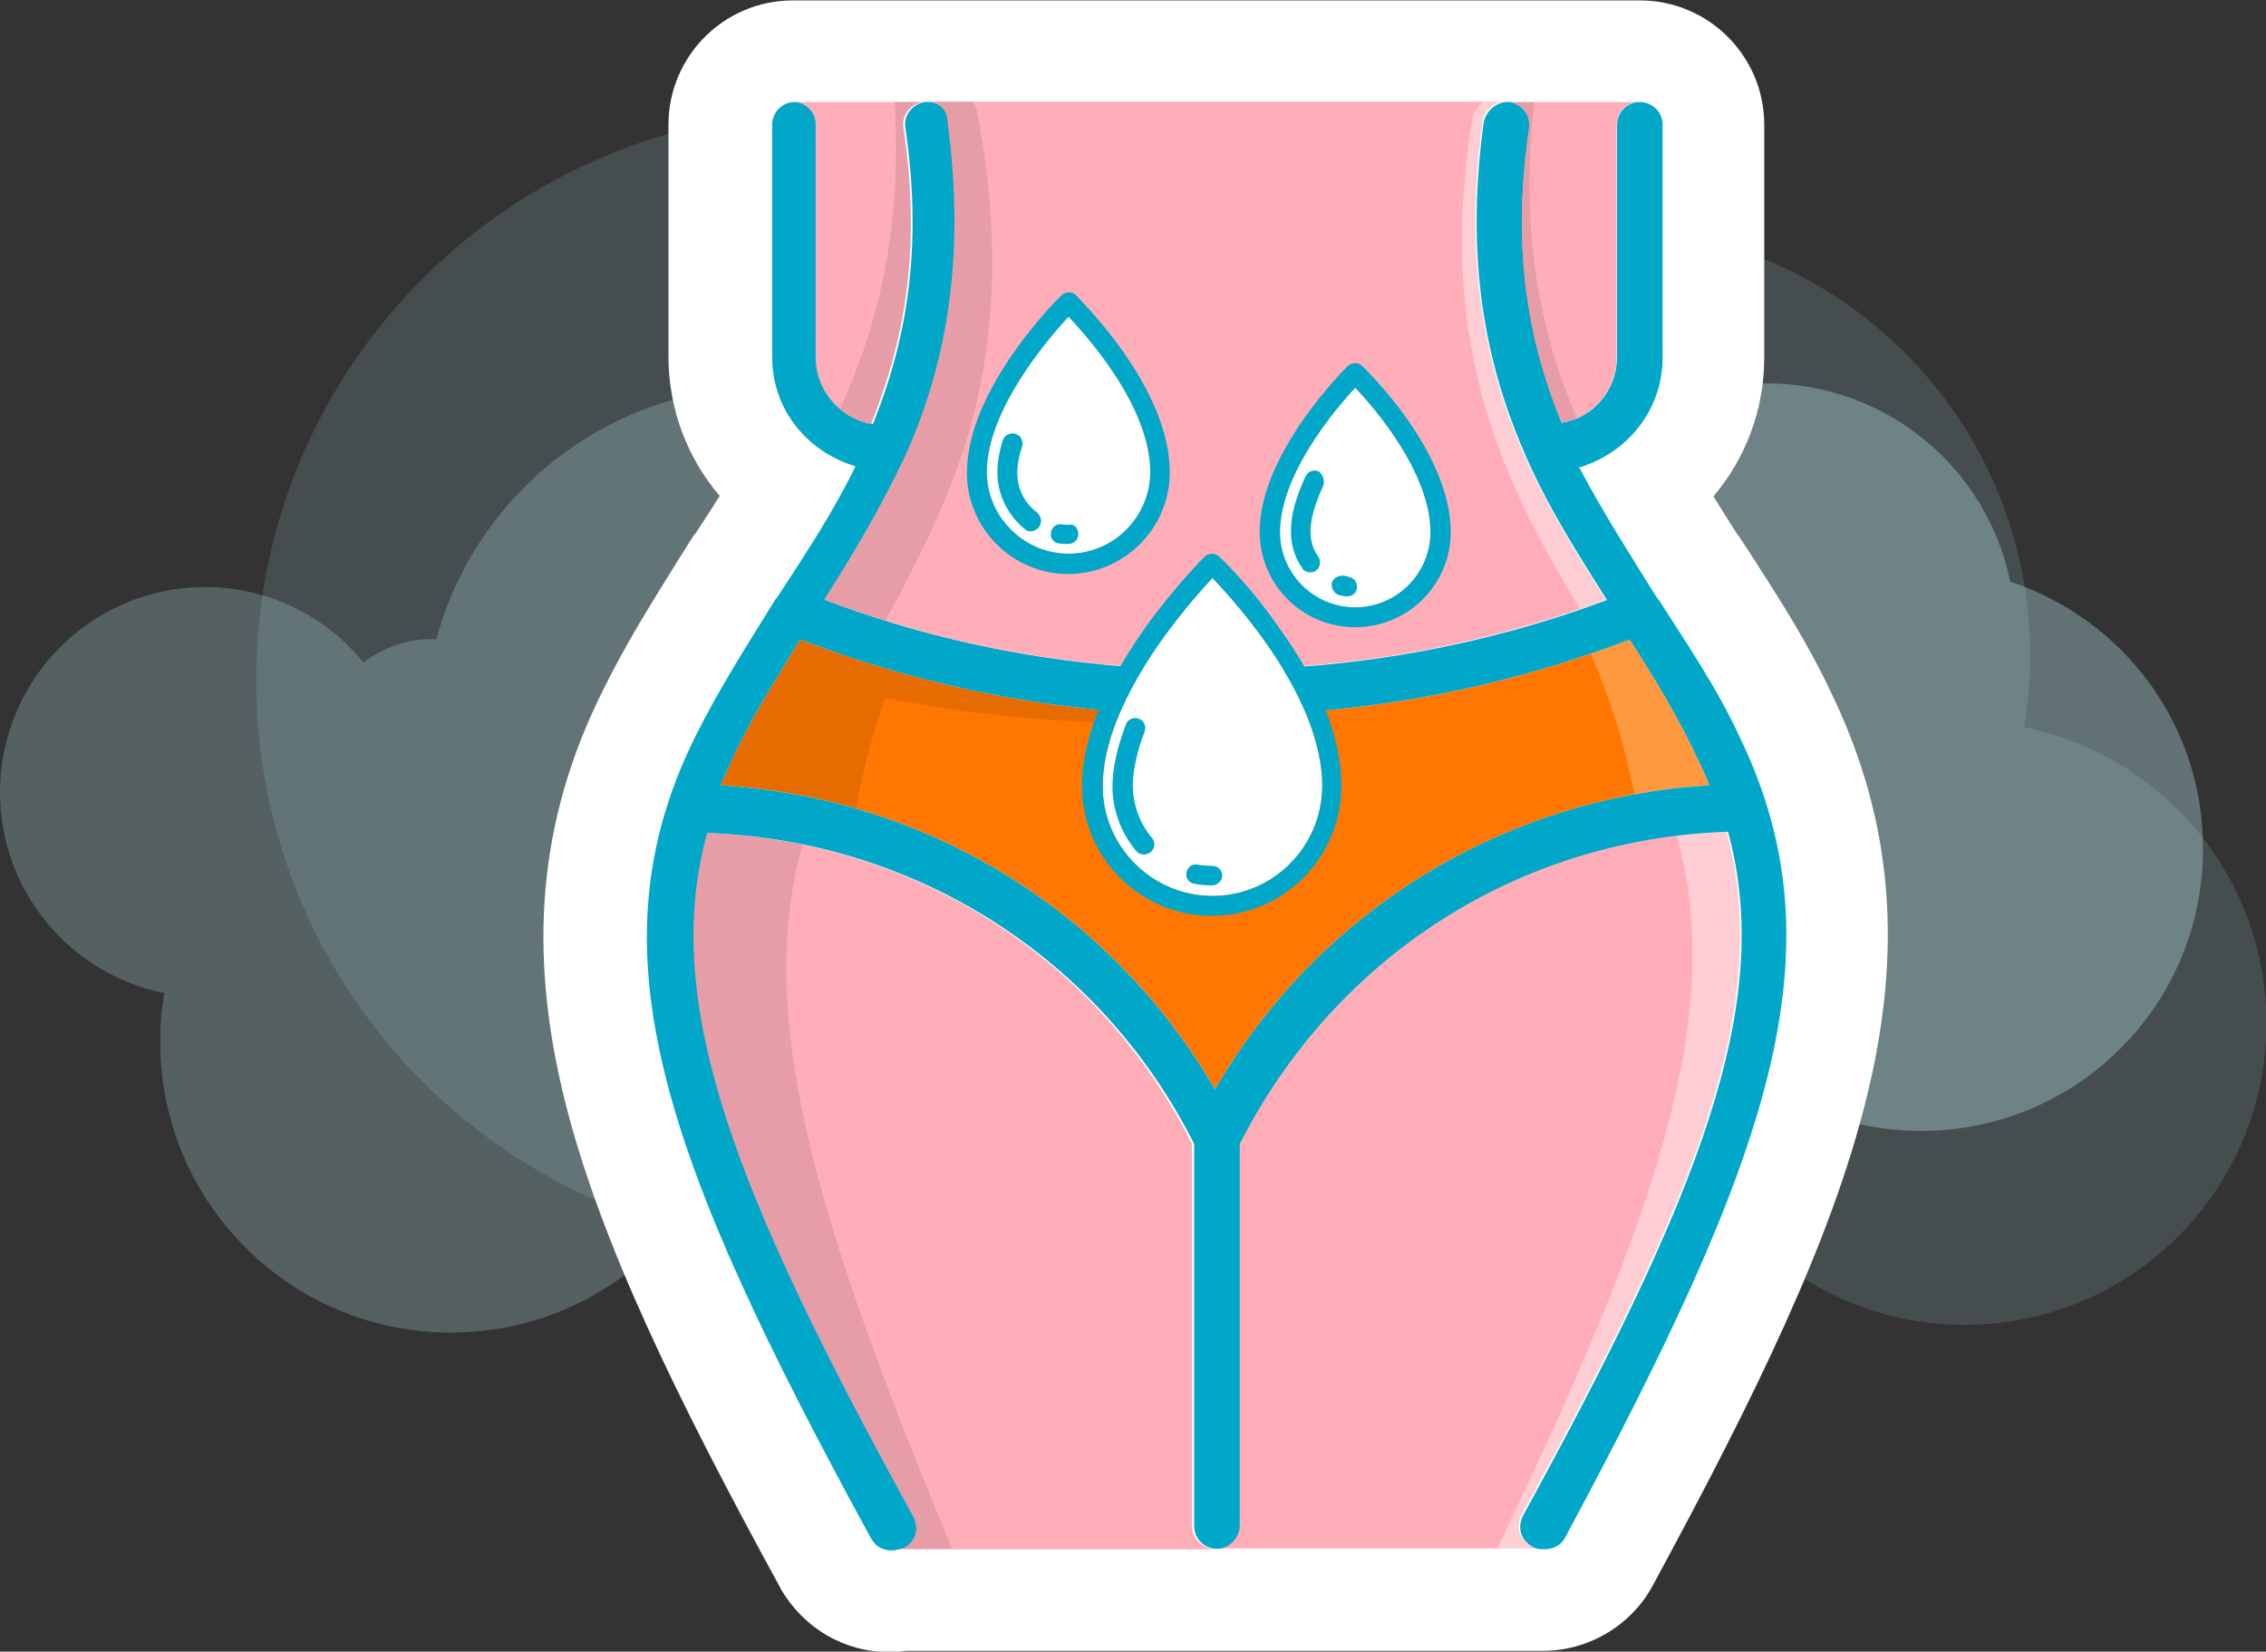 <?xml version="1.0" encoding="utf-8"?>
<!-- Generator: Adobe Illustrator 25.2.3, SVG Export Plug-In . SVG Version: 6.00 Build 0)  -->
<svg version="1.1" id="Layer_1" xmlns="http://www.w3.org/2000/svg" xmlns:xlink="http://www.w3.org/1999/xlink" x="0px" y="0px"
	 viewBox="0 0 557.3 406.3" style="enable-background:new 0 0 557.3 406.3;" xml:space="preserve">
<rect x="0" y="0" width="557.3" height="406.3" fill="#333333" stroke="none"/>
<style type="text/css">
	.st0{opacity:0.25;fill:#B9E8EF;}
	.st1{opacity:0.35;fill:#B9E8EF;}
	.st2{opacity:0.15;fill:#B9E8EF;}
	.st3{fill:#FFFFFF;}
	.st4{fill:#FFAEB9;}
	.st5{opacity:0.1;}
	.st6{opacity:0.4;fill:#FFFFFF;}
	.st7{fill:#FF7700;}
	.st8{opacity:0.25;fill:#FFFFFF;}
	.st9{fill:#00A7C8;}
</style>
<g>
	<path class="st0" d="M270.4,162.1c-7.8-38.2-41.6-66.9-82.1-66.9c-38.8,0-71.4,26.4-81,62.1c-0.3,0-0.7-0.1-1-0.1
		c-6.4,0-12.2,2.2-16.9,5.8c-9.2-11.4-23.3-18.6-39.1-18.6C22.5,144.5,0,167.1,0,194.9c0,24.4,17.4,44.8,40.4,49.4
		c-0.7,3.9-1,7.9-1,12c0,39.5,32,71.5,71.5,71.5c20.3,0,38.5-8.4,51.6-22c17.1,24.9,45.7,41.2,78.2,41.2c52.4,0,94.8-42.5,94.8-94.8
		C335.5,210.2,308.2,174.6,270.4,162.1z"/>
	<path class="st1" d="M494.4,143.1c-5.7-27.9-30.4-48.8-60-48.8c-28.3,0-52.2,19.3-59.2,45.4c-0.2,0-0.5,0-0.7,0
		c-4.6,0-8.9,1.6-12.3,4.2c-6.7-8.3-17-13.6-28.6-13.6c-20.3,0-36.8,16.5-36.8,36.8c0,17.8,12.7,32.7,29.5,36.1
		c-0.5,2.9-0.8,5.8-0.8,8.8c0,28.8,23.4,52.2,52.2,52.2c14.8,0,28.2-6.2,37.7-16.1c12.5,18.2,33.4,30.1,57.1,30.1
		c38.3,0,69.3-31,69.3-69.3C542,178.2,522,152.2,494.4,143.1z"/>
	<path class="st2" d="M159,300c11.6,56.2,61.3,98.5,121,98.5c57.1,0,105.2-38.8,119.3-91.5c0.5,0,1,0.1,1.5,0.1
		c9.4,0,18-3.2,24.8-8.6c13.6,16.7,34.3,27.4,57.6,27.4c41,0,74.2-33.2,74.2-74.2c0-36-25.6-66-59.6-72.8c1-5.8,1.5-11.7,1.5-17.7
		c0-58.2-47.2-105.3-105.3-105.3c-29.9,0-56.8,12.4-76,32.4c-25.2-36.7-67.4-60.7-115.2-60.7C125.6,27.6,63,90.2,63,167.3
		C63,229.2,103.3,281.7,159,300z"/>
	<path class="st3" d="M450.5,170.7c-5.6-12-12.5-22.8-18.6-32.3c-0.9-1.4-1.9-2.9-2.8-4.3l-1.5-2.3l-0.3-0.3c-2-3.2-4-6.3-5.9-9.4
		c7.9-9.3,12.5-21.3,12.5-34.1V30.7c0-16.9-13.7-30.6-30.6-30.6H372c-0.5,0-0.9,0-1.4,0s-0.9,0-1.4,0H229c-0.5,0-0.9,0-1.4,0
		c-0.5,0-0.9,0-1.4,0H195c-16.9,0-30.6,13.7-30.6,30.6v57c0,12.9,4.6,24.9,12.6,34.3c-1.9,3-3.8,6-5.8,9l-0.1,0.2l-0.5,0.5l-1.5,2.4
		c-0.9,1.4-1.8,2.9-2.7,4.3c-6.2,10-12.7,20.3-18.4,32c-15.5,31.3-18.3,63.2-9.1,100.3c8.7,34.8,27.4,73,52.9,119.7l0.2,0.4
		c5.6,9.7,15.6,15.6,26.7,15.6c1.4,0,2.8-0.1,4.2-0.3h156.6c11.3,0,21.9-6.4,27.1-16.3c25.2-46.5,43.7-84.5,52.3-119.1
		C468.2,233.6,465.5,201.9,450.5,170.7z"/>
	<g>
		<path class="st4" d="M374.2,372.7c43-78.6,62-125.5,50.4-168.2c-51.6,1.8-96.7,30.9-120.1,76.8v94c0,3-2.7,5.6-5.6,5.6h80.7
			c-1.2,0-2.1,0-3-0.6C373.6,378.9,372.7,375.7,374.2,372.7z"/>
	</g>
	<g>
		<path class="st4" d="M293.2,375.4v-94c-23.1-46-68.8-74.8-119.8-76.5c-11.6,42.4,7.4,89.3,50.7,168.2c1.5,3,0.6,6.2-2.4,7.7
			c-0.3,0.1-0.7,0.2-1,0.3h78.2C295.9,381,293.2,378.6,293.2,375.4z"/>
	</g>
	<path class="st5" d="M221.7,380.7c-0.3,0.1-0.7,0.2-1,0.3h13.5c-33.8-81.1-48.6-131.5-36.8-173.3c-7.8-1.6-15.8-2.6-24-2.9
		c-11.6,42.4,7.4,89.3,50.7,168.2C225.5,376,224.7,379.2,221.7,380.7z"/>
	<path class="st6" d="M374.2,372.7c43-78.6,62-125.5,50.4-168.2c-4.1,0.1-8.2,0.5-12.3,1c12.4,43.4-4.7,93.5-44.1,175.5h11.3
		c-1.2,0-2.1,0-3-0.6C373.6,378.9,372.7,375.7,374.2,372.7z"/>
	<path class="st7" d="M298.8,268c-25.5-43.9-70.9-71.8-121.6-74.8c0.9-2.4,2.1-4.4,3-6.8c4.7-10.1,11-19.9,16.6-29.1
		c32.6,12.5,66.7,18.7,102,18.7s69.4-6.2,102-18.7c5.9,9.2,11.9,19,16.6,29.1c1.2,2.4,2.1,4.4,3,6.8
		C369.7,196.2,324.3,224.1,298.8,268z"/>
	<path class="st8" d="M402,195.5c6.1-1.1,12.2-1.9,18.5-2.2c-0.9-2.4-1.8-4.4-3-6.8c-4.7-10.1-10.7-19.9-16.6-29.1
		c-3.2,1.2-6.5,2.4-9.7,3.5C395.9,171.5,399.6,183.1,402,195.5z"/>
	<path class="st5" d="M298.8,176c-26.9,0-53.1-3.6-78.5-10.9l0,0c-4-1.1-7.9-2.3-11.8-3.6c-0.2-0.1-0.5-0.2-0.7-0.2
		c-1.7-0.6-3.4-1.2-5.1-1.8c-2-0.7-3.9-1.4-5.9-2.2c-1.7,2.7-3.4,5.4-5.1,8.2c0,0,0,0,0,0l0,0c-4.1,6.7-8.2,13.7-11.6,20.8
		c-0.9,2.4-2.1,4.4-3,6.8c11.5,0.7,22.8,2.6,33.5,5.8c1.6-9.5,4-18.6,7.1-27.2c24.1,4.7,48.7,6.7,73.7,6c14.8-0.4,29.4-1.8,43.7-4.1
		C323.3,175.3,311.1,176,298.8,176z"/>
	<g>
		<path class="st9" d="M427.9,181.4c-5.6-12.2-13.1-23.1-19.9-33.8l-0.3-0.3c-0.3-0.3-0.3-0.6-0.6-0.9
			c-6.5-10.4-13.1-20.8-18.7-31.4c11.9-3.6,20.5-14.2,20.5-27V30.7c0-3.3-2.7-5.6-5.6-5.6c-3.3,0-5.6,2.7-5.6,5.6v57
			c0,8.3-5.9,15.1-13.6,16.3c-8-19.6-12.5-42.1-8-72.4c0.6-3.3-1.8-5.9-4.7-6.5c-3.2-0.3-5.9,2.1-6.5,5
			c-4.7,34.4,0.6,59.9,10.4,82.2l0,0c5.6,12.8,12.8,24,19.9,35.3c-31.1,11.6-63.5,17.2-96.4,17.2s-65.3-5.6-95.8-17.2
			c7.1-11.3,13.9-22.5,19.9-35.3l0,0c9.8-21.7,15.1-48.1,10.4-82.5c0-3.3-3-5-5.9-4.7c-3.3,0.6-5.3,3.6-4.7,6.5
			c4.4,30.3,0,52.8-8,72.7c-7.7-1.5-13.6-8.3-13.6-16.3V30.7c0-3.3-2.7-5.6-5.6-5.6c-3.3,0-5.6,2.7-5.6,5.6v57
			c0,13.1,8.6,23.4,20.5,27c-5.3,11-12.2,21.4-18.7,31.4c-0.3,0.3-0.3,0.6-0.6,0.9l-0.3,0.3c-6.8,11-13.9,22-19.9,34.1
			c-26.1,52.8-7.7,103.5,43.3,197c1.2,2.1,3,3,5,3c0.9,0,2.1-0.3,3-0.6c3-1.5,3.9-4.7,2.4-7.7c-43.3-78.9-62.3-125.8-50.7-168.2
			c51,1.8,96.7,30.6,119.8,76.5v94c0,3.3,2.7,5.6,5.6,5.6s5.6-2.7,5.6-5.6v-94c23.4-46,68.5-75.1,120.1-76.8
			c11.6,42.7-7.4,89.6-50.4,168.2c-1.5,3-0.6,6.2,2.4,7.7c0.9,0.6,1.8,0.6,3,0.6c2.1,0,4.2-1.2,5-3
			C435,284.9,453.4,234.2,427.9,181.4z M298.8,268c-25.5-43.9-70.9-71.8-121.6-74.8c0.9-2.4,2.1-4.4,3-6.8
			c4.7-10.1,11-19.9,16.6-29.1c32.6,12.5,66.7,18.7,102,18.7s69.4-6.2,102-18.7c5.9,9.2,11.9,19,16.6,29.1c1.2,2.4,2.1,4.4,3,6.8
			C369.7,196.2,324.3,224.1,298.8,268z"/>
	</g>
	<path class="st4" d="M202.7,147.5c30.6,11.6,62.9,17.2,95.8,17.2c32.9,0,65.3-5.6,96.4-17.2c-7.1-11.3-14.2-22.5-19.9-35.3
		c-9.8-22.2-15.1-47.8-10.4-82.2c0.5-2.6,2.6-4.8,5.3-5H228.3c2.5,0.2,4.7,1.9,4.7,4.7c4.7,34.4-0.6,60.8-10.4,82.5
		C216.6,125,209.8,136.3,202.7,147.5z"/>
	<path class="st6" d="M370,25h-5.3c-1.2,0.9-2.1,2.3-2.5,3.8c-6,36-1.2,62.9,8.4,86.5c5,12.4,11.4,23.5,17.9,34.4
		c2.2-0.7,4.3-1.5,6.5-2.3c-7.1-11.3-14.2-22.5-19.9-35.3c-9.8-22.2-15.1-47.8-10.4-82.2C365.2,27.5,367.3,25.3,370,25z"/>
	<path class="st4" d="M376,31.6c-4.4,30.3,0,52.8,8,72.4c7.7-1.2,13.6-8,13.6-16.3v-57c0-3,2.4-5.6,5.6-5.6h-32
		C374.2,25.6,376.5,28.3,376,31.6z"/>
	<g class="st5">
		<g>
			<path d="M401.5,25l0,0.3c0.5-0.2,1.1-0.3,1.8-0.3H401.5z"/>
			<path d="M377.3,25.2c0,0,0-0.1,0-0.1h-6.1c3,0.6,5.3,3.3,4.7,6.5c-4.4,30.3,0,52.8,8,72.4c1.4-0.2,2.7-0.6,3.9-1.1
				C378.9,81.9,373.7,57.6,377.3,25.2z"/>
		</g>
	</g>
	<g>
		<path class="st4" d="M200.6,30.7v57.3c0,8,5.9,14.8,13.6,16.3c8-19.9,12.5-42.4,8-72.7c-0.6-3,1.5-5.9,4.7-6.5h-32
			C198,25,200.6,27.4,200.6,30.7z"/>
	</g>
	<path class="st5" d="M227,25H220c1.9,31.4-4,55-13.4,75.5c2.2,1.8,4.8,3.1,7.7,3.7c8-19.9,12.5-42.4,8-72.7
		C221.7,28.6,223.8,25.6,227,25z"/>
	<path class="st5" d="M233.9,119.2c9.5-24.3,13.7-53.6,6.5-91.1c-0.1-1.3-0.6-2.3-1.3-3.1h-10.8c2.5,0.2,4.7,1.9,4.7,4.7
		c4.7,34.4-0.6,60.8-10.4,82.5c-5.9,12.8-12.8,24-19.9,35.3c5,1.9,10,3.6,15,5.2C223.6,142,229.1,131.2,233.9,119.2z"/>
	<path class="st3" d="M298.2,220.4c-14.8,0-27-12.1-27-27c0-21,20.8-44.6,27-51.2c6.1,6.4,27,29.5,27,51.2
		C325.1,208.3,313.1,220.4,298.2,220.4z"/>
	<path class="st3" d="M333.3,149.4c-10.2,0-18.5-8.3-18.5-18.5c0-14.1,13.5-30.2,18.5-35.5c5,5.2,18.5,21,18.5,35.5
		C351.8,141.1,343.5,149.4,333.3,149.4z"/>
	<path class="st3" d="M262.8,136.2c-11,0-20.1-9.1-20.1-20.1c0-15.2,15-32.7,20.1-38.2c5.2,5.5,20.1,22.4,20.1,38.3
		C282.8,127.3,273.8,136.2,262.8,136.2z"/>
	<path class="st9" d="M299.8,136.9c-1-0.9-2.4-0.9-3.5,0c-0.3,0.3-7.5,7.5-15,18c-10,14.4-15.2,27.2-15.2,38.5
		c0,17.5,14.3,31.9,31.9,31.9s31.9-14.3,31.9-31.9c0-11.6-5.1-24.8-15.2-38.8C307.5,144.1,300.2,137.2,299.8,136.9z M298.2,220.4
		c-14.8,0-27-12.1-27-27c0-21,20.8-44.6,27-51.2c6.1,6.4,27,29.5,27,51.2C325.1,208.3,313.1,220.4,298.2,220.4z M298.2,213
		c1.4,0,2.4,1.2,2.4,2.4s-1.2,2.4-2.4,2.4c-1.5,0-2.9-0.1-4.5-0.4c-1.4-0.3-2.2-1.5-1.9-2.8c0.3-1.4,1.5-2.2,2.8-1.9
		C295.7,212.9,297,213,298.2,213z M283.3,206.1c0.9,1,0.8,2.6-0.3,3.5c-0.5,0.4-1,0.6-1.7,0.6c-0.8,0-1.4-0.3-1.9-0.9
		c-3.7-4.5-5.8-10-5.8-15.8c0-4.6,1.2-9.7,3.3-15.3c0.5-1.3,1.9-1.9,3.2-1.4c1.3,0.5,1.9,1.9,1.4,3.2c-1.9,5-2.9,9.6-2.9,13.4
		C278.7,198.1,280.3,202.5,283.3,206.1z M335,90c-1-0.9-2.4-0.9-3.5,0c-0.9,0.9-21.7,21.6-21.7,40.8c0,13,10.5,23.5,23.5,23.5
		c13,0,23.5-10.5,23.5-23.5C356.7,110.9,335.9,90.9,335,90z M333.3,149.4c-10.2,0-18.5-8.3-18.5-18.5c0-14.1,13.5-30.2,18.5-35.5
		c5,5.2,18.5,21,18.5,35.5C351.8,141.1,343.5,149.4,333.3,149.4z M333.7,144.7c-0.1,1.3-1.3,2-2.4,2c-0.1,0-0.3,0-0.4,0
		c-0.5-0.1-1-0.1-1.5-0.3c-1.4-0.4-2-1.8-1.9-2.9c0.4-1.4,1.8-2,2.9-1.9c0.4,0.1,0.8,0.1,1.2,0.3C333,142.1,333.9,143.2,333.7,144.7
		z M325.4,119.6c-2,4.3-3.1,8.1-3.1,11.2c0,2.2,0.6,4.3,1.9,6.1c0.8,1.2,0.5,2.7-0.6,3.5c-0.4,0.3-0.9,0.4-1.4,0.4
		c-0.8,0-1.7-0.4-2-1.2c-1.9-2.6-2.7-5.8-2.7-9.1c0-4,1.3-8.4,3.6-13.3c0.6-1.3,2-1.8,3.3-1.2C325.4,116.8,325.9,118.3,325.4,119.6z
		 M287.7,116.2c0-21.2-22.4-42.7-23.1-43.6c-1-0.9-2.4-0.9-3.5,0c-1,0.9-23.3,23.1-23.3,43.7c0,13.7,11.2,24.9,24.9,24.9
		S287.7,130,287.7,116.2z M262.8,136.2c-11,0-20.1-9.1-20.1-20.1c0-15.2,15-32.7,20.1-38.2c5.2,5.5,20.1,22.4,20.1,38.3
		C282.8,127.3,273.8,136.2,262.8,136.2z M265.2,131.4c0,1.4-1.2,2.4-2.4,2.4c-0.8,0-1.7,0-2.3-0.1c-1.4-0.1-2.3-1.5-2-2.7
		c0.1-1.4,1.5-2.3,2.7-2c0.6,0.1,1.2,0.1,1.8,0.1C264.2,128.8,265.2,130,265.2,131.4z M255.5,129.7c-0.5,0.6-1.3,1-1.9,1
		c-0.5,0-1.2-0.1-1.5-0.5c-4.3-3.5-6.8-8.6-6.8-13.9c0-2.4,0.4-5.1,1.3-7.9c0.4-1.4,1.8-2,3.1-1.7c1.4,0.4,2,1.8,1.7,3.1
		c-0.8,2.3-1.2,4.6-1.2,6.5c0,4,1.8,7.5,4.9,9.8C256.1,127,256.4,128.6,255.5,129.7z"/>
</g>
</svg>
